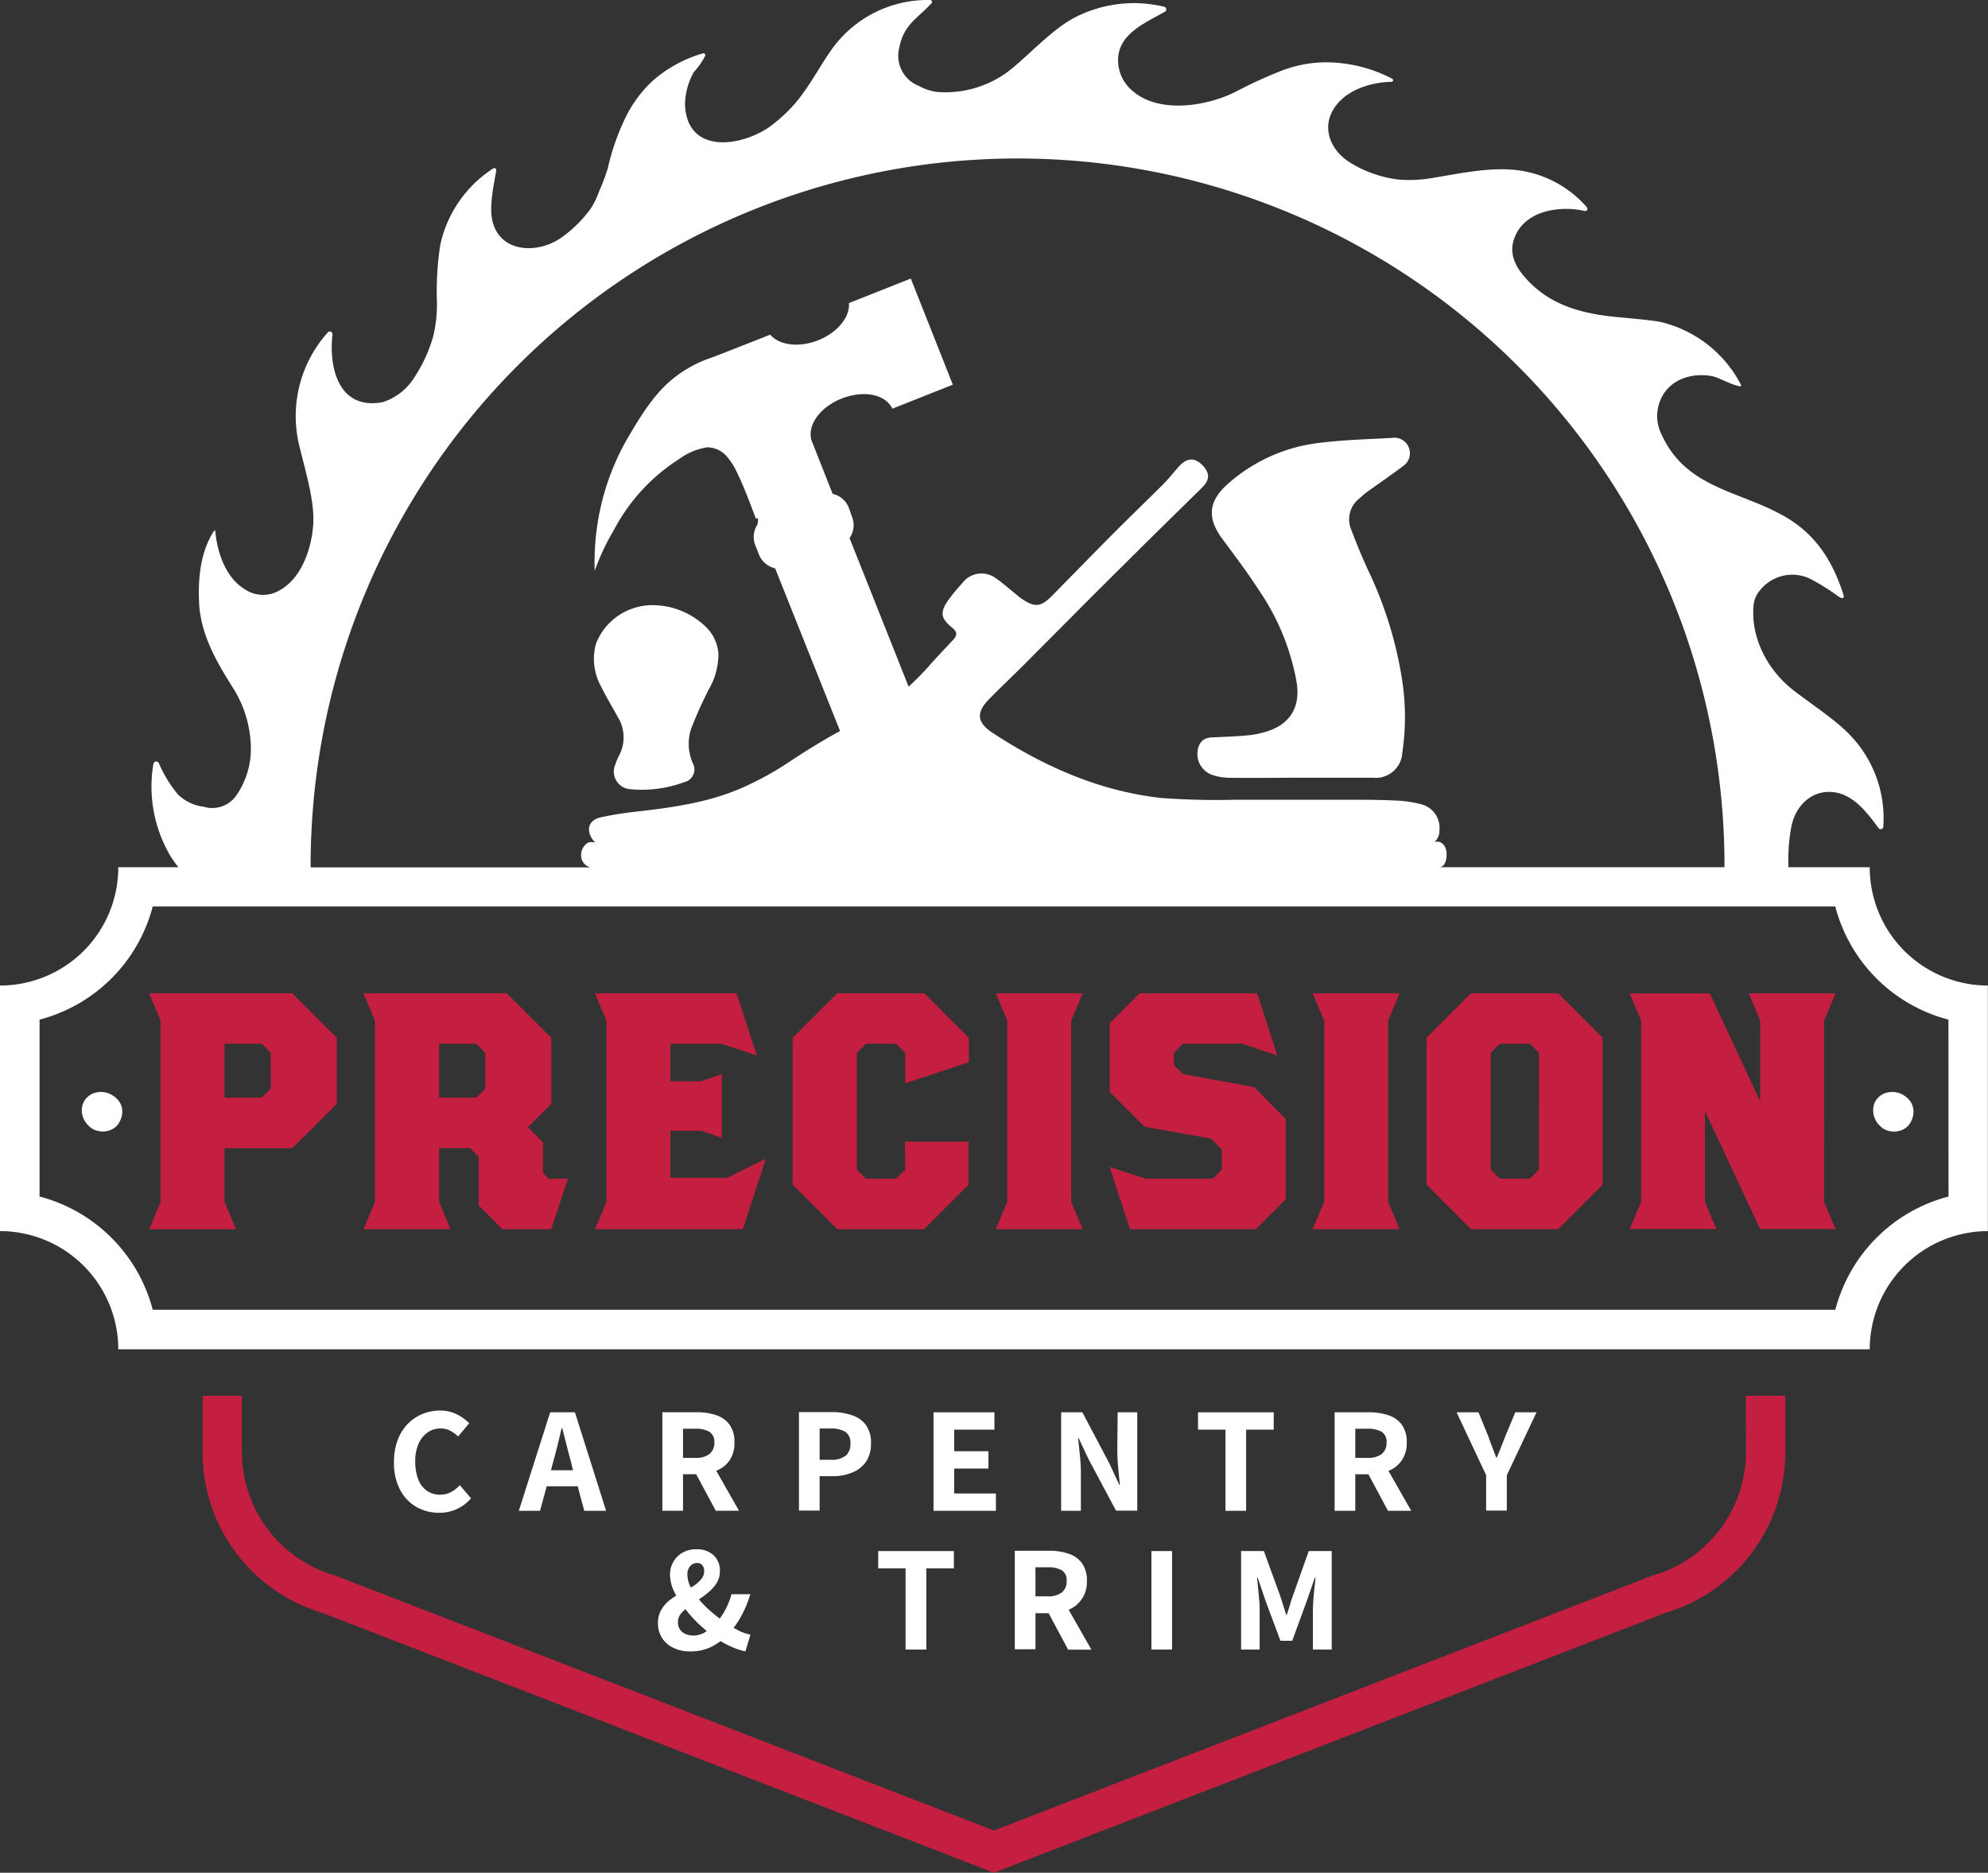 <?xml version="1.0" encoding="UTF-8"?>
<svg xmlns="http://www.w3.org/2000/svg" viewBox="0 0 281.02 264.68">
  <rect x="0" y="0" width="281.02" height="264.68" fill="#333333" stroke="none"/>
  <defs>
    <style>.cls-1{fill:#c41f40;}.cls-2{fill:none;}.cls-3{fill:#fff;}</style>
  </defs>
  <title>PRECISION_Main_logo_Color_over_blue_bg</title>
  <g id="Layer_2" data-name="Layer 2">
    <g id="Layer_1-2" data-name="Layer 1">
      <path class="cls-1" d="M246.81,205.27a18.19,18.19,0,0,1-12.89,17.32l-.22.06-.2.07-93,36-93-36-.21-.07-.21-.06a18.19,18.19,0,0,1-12.89-17.32v-8H28.64v8A23.64,23.64,0,0,0,45.5,227.93l95,36.75,95-36.75a23.64,23.64,0,0,0,16.86-22.66v-8h-5.57Z"></path>
      <path class="cls-1" d="M47.61,146.68V156l-6.29,6.28H31.74v7.6l1.63,3.86H21.08l1.62-3.86V144.24l-1.62-3.85H41.32Zm-9.34,2.12L37,147.52H31.74v7.62H37l1.28-1.28Z"></path>
      <path class="cls-1" d="M80.29,166.59l-2.36,7.13H71l-3.33-3.34v-6.9l-1.21-1.21H62.07v7.59l1.62,3.86H51.4L53,169.86V144.24l-1.63-3.85H71.64l6.29,6.29V156l-3.32,3.31,2.14,2.14v4.32l.85.84ZM68.59,148.8l-1.27-1.28H62.07v7.62h5.25l1.27-1.28Z"></path>
      <path class="cls-1" d="M108.26,163.77,105,173.72H84.11l1.62-3.86V144.25l-1.62-3.86h20l2.88,8.79-5-1.66H94.77v5.3h4.35l2.9-1v9l-2.9-1H94.77v6.65h8Z"></path>
      <path class="cls-1" d="M127.92,161.36h9v6.07l-6.29,6.29H118.34l-6.29-6.29V146.68l6.29-6.29h12.33l6.29,6.29v3.44l-9,3V148.8l-1.28-1.28h-4.27l-1.28,1.28v16.51l1.28,1.28h4.27l1.28-1.28Z"></path>
      <path class="cls-1" d="M151.42,169.86l1.63,3.86H140.76l1.62-3.86V144.25l-1.62-3.86h12.29l-1.63,3.86Z"></path>
      <path class="cls-1" d="M181.75,158.16v11.33l-4.22,4.23h-17.8l-2.88-8.79,5.05,1.66h9.53l1.28-1.28v-2.84l-1.55-1.55-9.37-1.67h0l-4.93-4.93v-9.7l4.23-4.23H177.7l2.87,8.79-5-1.66h-8.36l-1.28,1.28v1.72l1.28,1.28,10.06,1.84Z"></path>
      <path class="cls-1" d="M196.22,169.86l1.62,3.86H185.56l1.62-3.86V144.25l-1.62-3.86h12.28l-1.62,3.86Z"></path>
      <path class="cls-1" d="M226.55,146.68v20.75l-6.29,6.29H207.94l-6.29-6.29V146.68l6.29-6.29h12.32Zm-9,2.12-1.28-1.28H212l-1.28,1.28v16.51l1.28,1.28h4.26l1.28-1.28Z"></path>
      <path class="cls-1" d="M257.85,169.86l1.62,3.85H248.81L241,157v12.85l1.62,3.85H230.36l1.63-3.85V144.25l-1.63-3.85h11.34l7.12,15.27V144.24l-1.62-3.85h12.28l-1.62,3.85Z"></path>
      <line class="cls-2" x1="254.21" y1="126.91" x2="244.11" y2="126.91"></line>
      <line class="cls-2" x1="36.73" y1="126.91" x2="21.45" y2="126.91"></line>
      <path class="cls-3" d="M178.07,83.58a33.25,33.25,0,0,1,5.22,12.85c.55,3.44-.86,5.86-4.12,6.92a12.83,12.83,0,0,1-2.67.57c-1.63.16-3.27.21-4.9.29-.91,0-1.73.22-2.11,1.17a3.14,3.14,0,0,0,1.63,4.05,7.23,7.23,0,0,0,2.51.49c3.39.06,6.79,0,10.18,0h0c3.42,0,6.84,0,10.27,0a3.76,3.76,0,0,0,4.15-3.55,34.35,34.35,0,0,0-.06-10.47,56,56,0,0,0-4.86-15.49q-1.26-2.76-2.32-5.6a3.72,3.72,0,0,1,1.17-4.36c.36-.32.7-.64,1.08-.92,1.69-1.22,3.42-2.38,5.07-3.64a2.19,2.19,0,0,0-1.52-4c-3.33.19-6.67.27-10,.67a23.61,23.61,0,0,0-13.27,5.87c-2.7,2.42-2.91,4.77-.78,7.67C174.58,78.57,176.4,81,178.07,83.58Z"></path>
      <path class="cls-3" d="M87.37,101.41a5.44,5.44,0,0,1,.12,5.41A8.27,8.27,0,0,0,87,108a2.5,2.5,0,0,0,2.18,3.55,17.24,17.24,0,0,0,7.53-1,1.84,1.84,0,0,0,1.22-2.69A6.77,6.77,0,0,1,97.7,103a57.11,57.11,0,0,1,2.51-5.59,10.11,10.11,0,0,0,1.35-4.86,5.78,5.78,0,0,0-1.84-4,10.78,10.78,0,0,0-6.88-3,8.57,8.57,0,0,0-8.6,5.44,8.06,8.06,0,0,0,.82,6.2C85.77,98.68,86.61,100,87.37,101.41Z"></path>
      <path class="cls-3" d="M63.78,210.87a3.23,3.23,0,0,1-1.57.38,3.16,3.16,0,0,1-1.86-.55,3.5,3.5,0,0,1-1.23-1.61,7,7,0,0,1-.42-2.55,6,6,0,0,1,.46-2.48,3.83,3.83,0,0,1,1.28-1.6,3.1,3.1,0,0,1,1.82-.57,2.93,2.93,0,0,1,1.38.32,6.18,6.18,0,0,1,1.13.81l1.56-1.87a6.7,6.7,0,0,0-1.74-1.25,5.17,5.17,0,0,0-2.4-.54,6.34,6.34,0,0,0-2.48.49,6.06,6.06,0,0,0-2.09,1.42,6.53,6.53,0,0,0-1.42,2.3,8.69,8.69,0,0,0-.51,3.08,8.14,8.14,0,0,0,.87,3.92A6,6,0,0,0,58.89,213a6.47,6.47,0,0,0,3.22.81,5.79,5.79,0,0,0,2.47-.53,5.66,5.66,0,0,0,2-1.52L65,209.91A5,5,0,0,1,63.78,210.87Z"></path>
      <path class="cls-3" d="M77.77,199.61l-4.43,13.92h3l.94-3.47h4.38l.93,3.47h3.09l-4.41-13.92Zm.11,8.19.38-1.43c.2-.71.4-1.46.59-2.24s.37-1.54.54-2.28h.09c.2.74.39,1.5.58,2.28s.39,1.53.59,2.24L81,207.8Z"></path>
      <path class="cls-3" d="M103.11,206.43a4.32,4.32,0,0,0,.71-2.55,4.11,4.11,0,0,0-.71-2.55A3.89,3.89,0,0,0,101.2,200a8.27,8.27,0,0,0-2.67-.4h-4.9v13.92h2.92v-5.16h1.86l2.77,5.16h3.28l-3.21-5.65A4.11,4.11,0,0,0,103.11,206.43Zm-6.56-4.5h1.73a3.84,3.84,0,0,1,2,.43,1.65,1.65,0,0,1,.7,1.52,2,2,0,0,1-.7,1.63,3.17,3.17,0,0,1-2,.54H96.55Z"></path>
      <path class="cls-3" d="M120.36,200a8.57,8.57,0,0,0-2.77-.42h-4.65v13.92h2.92v-4.86h1.82a7.15,7.15,0,0,0,2.71-.49,4.23,4.23,0,0,0,2-1.52,4.45,4.45,0,0,0,.73-2.64,4.22,4.22,0,0,0-.74-2.62A4,4,0,0,0,120.36,200Zm-.82,5.73a3.07,3.07,0,0,1-2.06.59h-1.62v-4.42h1.54a3.89,3.89,0,0,1,2.1.47,1.82,1.82,0,0,1,.71,1.62A2.18,2.18,0,0,1,119.54,205.76Z"></path>
      <polygon class="cls-3" points="134.88 207.56 139.72 207.56 139.72 205.11 134.88 205.11 134.88 202.06 140.57 202.06 140.57 199.61 131.96 199.61 131.96 213.53 140.78 213.53 140.78 211.08 134.88 211.08 134.88 207.56"></polygon>
      <path class="cls-3" d="M157.94,204.9c0,.81.05,1.65.13,2.53s.16,1.7.23,2.43h-.08l-1.39-3L153,199.61h-3v13.92h2.79V208.2a21.62,21.62,0,0,0-.14-2.49q-.13-1.31-.24-2.43h.08l1.41,3,3.86,7.23h3V199.61h-2.77Z"></path>
      <polygon class="cls-3" points="176.15 213.53 176.15 202.06 180.05 202.06 180.05 199.61 169.35 199.61 169.35 202.06 173.23 202.06 173.23 213.53 176.15 213.53"></polygon>
      <path class="cls-3" d="M198.13,206.43a4.25,4.25,0,0,0,.72-2.55,4,4,0,0,0-.72-2.55,3.82,3.82,0,0,0-1.9-1.32,8.32,8.32,0,0,0-2.67-.4h-4.9v13.92h2.92v-5.16h1.86l2.76,5.16h3.29l-3.22-5.65A4,4,0,0,0,198.13,206.43Zm-6.55-4.5h1.73a3.87,3.87,0,0,1,2,.43,1.65,1.65,0,0,1,.69,1.52,2,2,0,0,1-.69,1.63,3.19,3.19,0,0,1-2,.54h-1.73Z"></path>
      <path class="cls-3" d="M212.81,202.94q-.3.78-.6,1.53c-.2.5-.4,1-.62,1.54h-.08c-.2-.53-.39-1-.59-1.54s-.38-1-.56-1.53L209,199.61H205.9l4.18,8.89v5H213v-5l4.2-8.89h-3Z"></path>
      <path class="cls-3" d="M103.7,230.07a13,13,0,0,0,1.13-1.75,15.85,15.85,0,0,0,1.23-3H103.4a10.49,10.49,0,0,1-1,2.44,8.77,8.77,0,0,1-.66,1c-.28-.22-.57-.43-.85-.67A16.29,16.29,0,0,1,99,226.29c-.07-.09-.12-.17-.19-.25a15.26,15.26,0,0,0,1.41-1.06,5.6,5.6,0,0,0,1.11-1.29,3.08,3.08,0,0,0,.43-1.63,2.92,2.92,0,0,0-.89-2.25,3.38,3.38,0,0,0-2.41-.84,3.75,3.75,0,0,0-2,.49,3.45,3.45,0,0,0-1.29,1.31,3.53,3.53,0,0,0-.46,1.78,5.8,5.8,0,0,0,.52,2.26c.11.23.24.46.37.7a10,10,0,0,0-.92.64,4.76,4.76,0,0,0-1.2,1.37,3.66,3.66,0,0,0-.47,1.91,3.72,3.72,0,0,0,2.09,3.42,5.15,5.15,0,0,0,2.49.55,6.64,6.64,0,0,0,3-.66,8.76,8.76,0,0,0,1.27-.8,12.38,12.38,0,0,0,1.43.76,10.4,10.4,0,0,0,2.08.7l.71-2.37a6.75,6.75,0,0,1-1.51-.49C104.33,230.4,104,230.24,103.7,230.07Zm-6.13-8.73a1.21,1.21,0,0,1,.94-.43.89.89,0,0,1,.78.32,1.28,1.28,0,0,1,.25.83,1.76,1.76,0,0,1-.47,1.2,5,5,0,0,1-1.21,1l-.2.12a4,4,0,0,1-.49-1.79A1.72,1.72,0,0,1,97.57,221.34Zm.43,9.82a2.64,2.64,0,0,1-1.14-.24,1.72,1.72,0,0,1-.77-.66,1.88,1.88,0,0,1-.26-1,1.86,1.86,0,0,1,.42-1.19,5.52,5.52,0,0,1,.64-.64,18.48,18.48,0,0,0,1.89,2.1c.37.34.74.67,1.13,1-.14.09-.27.18-.4.25A3.19,3.19,0,0,1,98,231.16Z"></path>
      <polygon class="cls-3" points="124.14 221.67 128.01 221.67 128.01 233.14 130.94 233.14 130.94 221.67 134.84 221.67 134.84 219.22 124.14 219.22 124.14 221.67"></polygon>
      <path class="cls-3" d="M152.92,226a4.25,4.25,0,0,0,.72-2.55,4.07,4.07,0,0,0-.72-2.55,3.8,3.8,0,0,0-1.91-1.32,8.21,8.21,0,0,0-2.66-.4h-4.9v13.92h2.92V228h1.86l2.76,5.16h3.29l-3.22-5.65A4,4,0,0,0,152.92,226Zm-6.55-4.49h1.72a3.89,3.89,0,0,1,2,.42,1.65,1.65,0,0,1,.69,1.52,2,2,0,0,1-.69,1.63,3.2,3.2,0,0,1-2,.54h-1.72Z"></path>
      <rect class="cls-3" x="162.76" y="219.22" width="2.92" height="13.92"></rect>
      <path class="cls-3" d="M182.73,225.62c-.14.41-.28.84-.41,1.29l-.42,1.33h-.08c-.15-.44-.28-.89-.42-1.33s-.27-.88-.41-1.29l-2.33-6.4h-3.22v13.92h2.62v-5.52c0-.44,0-.93-.06-1.48s-.09-1.1-.15-1.65-.1-1.05-.15-1.5h.09l1.11,3.27L181,231.9h1.67l2.06-5.64,1.13-3.27h.09c0,.45-.09.94-.15,1.5s-.11,1.1-.15,1.65-.06,1-.06,1.48v5.52h2.66V219.22H185Z"></path>
      <path class="cls-3" d="M16.07,154.92a3,3,0,0,0-1.16-.52,3,3,0,0,0-1.27,0,2.46,2.46,0,0,0-1.18.57,2.42,2.42,0,0,0-.68.9,2.76,2.76,0,0,0-.22,1.12,3,3,0,0,0,1,2.14,2.29,2.29,0,0,0,1,.63,3.19,3.19,0,0,0,1.26.15,2.85,2.85,0,0,0,1.2-.4,2.26,2.26,0,0,0,.9-1,3,3,0,0,0,.37-1.46,2.62,2.62,0,0,0-.35-1.23A2.87,2.87,0,0,0,16.07,154.92Z"></path>
      <path class="cls-3" d="M264.79,157a2.87,2.87,0,0,0,.26,1.14,3,3,0,0,0,.72,1,2.32,2.32,0,0,0,1,.63,3.12,3.12,0,0,0,1.25.15,2.84,2.84,0,0,0,1.21-.4,2.32,2.32,0,0,0,.9-1,2.94,2.94,0,0,0,.36-1.46,2.73,2.73,0,0,0-.34-1.23,3,3,0,0,0-.87-.91,3,3,0,0,0-1.16-.52,3,3,0,0,0-1.27,0,2.46,2.46,0,0,0-1.18.57,2.42,2.42,0,0,0-.68.9A2.75,2.75,0,0,0,264.79,157Z"></path>
      <path class="cls-3" d="M264.3,122.57H252.81a26,26,0,0,1,.39-5.61c.57-3.2,3.14-5.6,6.46-4.92,2.59.54,4.41,3,5.89,5a.37.37,0,0,0,.67-.21,16.94,16.94,0,0,0-4.76-13c-2-2.09-5.23-4.18-7.88-6.22-3.67-2.82-6.12-7.42-5.7-12a3.73,3.73,0,0,1,.92-2.19A5.83,5.83,0,0,1,256,81.86a32.74,32.74,0,0,1,3.95,2.49c.61.36.81.2.58-.47-1.53-4.69-3.89-8.34-8.12-10.81-6.41-3.74-14-3.95-17.51-11.61a5.81,5.81,0,0,1,0-5.32c1.31-2.57,4.27-3.46,7-3,1.17.22,2.49,1.13,3.92,1.43.29.07.36,0,.22-.3a17.28,17.28,0,0,0-11.24-8.75c-.63-.15-2.5-.37-5.63-.65-5.36-.46-10.3-1.64-13.88-6-1.6-1.93-1.94-3.84-1-5.73,1.62-3.43,6.35-4.11,9.71-3.32a.32.32,0,0,0,.32-.52,15.55,15.55,0,0,0-8.68-5.06c-4.14-.85-8.83.21-12.92.87a18.88,18.88,0,0,1-5,.27,16.87,16.87,0,0,1-6.72-2.31c-3-1.79-4.38-5.19-2.15-8.15,1.75-2.31,5-3.29,7.86-3.36a.23.23,0,0,0,.1-.43A20.43,20.43,0,0,0,187,8.81a17.86,17.86,0,0,0-6.38,1.4q-2.85,1.14-6,2.78c-3.94,2-10.76,3.15-14.52-.14a5.66,5.66,0,0,1-2-3.58c-.54-4.26,3.48-5.86,6.56-7.61a.38.38,0,0,0-.11-.71A18.21,18.21,0,0,0,151.88,2.5c-3.38,1.77-6.87,5.78-9.66,7.82A14.9,14.9,0,0,1,132.5,13a7.3,7.3,0,0,1-2.62-.86,4.56,4.56,0,0,1-2.77-5.35c.61-3.31,2.6-4.18,4.51-6.28A.28.28,0,0,0,131.4,0a16.66,16.66,0,0,0-14.18,7.49c-1.64,2.38-3.3,5.6-5.48,7.84a21.33,21.33,0,0,1-3.13,2.72c-4.2,2.79-11.54,3.65-11.78-3.31a9.61,9.61,0,0,1,1.26-4.57A9.84,9.84,0,0,0,99.68,7.9a.26.26,0,0,0-.3-.36,18.29,18.29,0,0,0-7.3,4.05,17.79,17.79,0,0,0-3.93,5.6,32.7,32.7,0,0,0-2.23,6.58,29,29,0,0,1-1.28,3.39,10.51,10.51,0,0,1-1.2,2.41,17.89,17.89,0,0,1-4.07,4c-3.3,2.35-8.62,2.2-9.74-2.26-.52-2,.13-5,.52-7.21a.28.28,0,0,0-.43-.29,17.15,17.15,0,0,0-7.49,10.83,43.53,43.53,0,0,0-.47,8,18.82,18.82,0,0,1-.55,5,21,21,0,0,1-2.92,6.12,8.14,8.14,0,0,1-4.2,3.08C47.89,58,46.45,52,47,47.27a.38.38,0,0,0-.66-.29,17.7,17.7,0,0,0-3.91,16.5c.81,3.35,2,7.27,1.86,10.41-.17,3.41-1.57,7.72-4.67,9.49a4.6,4.6,0,0,1-4.86,0c-2.75-1.57-4-5.06-4.32-8.19,0-.27-.11-.28-.25-.06C28.37,78,28,81.58,28.13,84.91c.15,4.61,2.36,8.45,4.88,12.43a16.25,16.25,0,0,1,2.45,8.93,11.6,11.6,0,0,1-2.12,6.25,4.15,4.15,0,0,1-4.55,1.5,6.32,6.32,0,0,1-3.65-1.75,17.91,17.91,0,0,1-2.68-4.4.41.41,0,0,0-.78.11A19.3,19.3,0,0,0,24,120.83a15.59,15.59,0,0,0,1.22,1.74H16.72a16.72,16.72,0,0,1-4.89,11.83A16.76,16.76,0,0,1,0,139.29V174A16.72,16.72,0,0,1,16.72,190.7H264.3A16.73,16.73,0,0,1,281,174V139.29A16.72,16.72,0,0,1,264.3,122.57Zm-220.39-.24a99.93,99.93,0,1,1,199.86,0c0,.08,0,.16,0,.24H203.59c.53-.15.84-.67.89-1.58.07-1.13-.35-1.74-1-2a1.73,1.73,0,0,0-.68,0,2.24,2.24,0,0,0,.68-1.69,3.43,3.43,0,0,0-2.59-3.63,16.37,16.37,0,0,0-3.27-.51c-2.14-.11-4.28-.13-6.42-.13-5.51,0-11,0-16.53,0a105.09,105.09,0,0,1-10.66-.26c-8.67-1-16.43-4.44-23.67-9.17-2.27-1.49-2.39-2.89-.5-4.81s4-3.9,5.93-5.87c4.66-4.67,9.29-9.35,14-14,3.37-3.36,6.77-6.68,10.15-10,1.14-1.12,1.12-2.12,0-3.22s-2.21-1-3.4.37c-.7.8-1.36,1.63-2.1,2.38-2.24,2.24-4.53,4.43-6.77,6.68-3,3-6,6.1-9,9.14-1.51,1.52-2.4,1.59-4.17.39-.42-.28-.79-.62-1.18-.93-.8-.64-1.56-1.34-2.41-1.91a3.39,3.39,0,0,0-4.9.65A25.87,25.87,0,0,0,134,84.88c-1.16,1.71-1,2.53.59,3.83.73.58.77,1.05.14,1.73-1.08,1.16-2.18,2.3-3.23,3.48a39.36,39.36,0,0,1-3.06,3.13l-8.35-21a3.16,3.16,0,0,0,.35-3L120,71.8a3.18,3.18,0,0,0-2.3-2l-2.85-7.22a1.34,1.34,0,0,0-.06-.12c-.84-2.14,1-4.88,4.19-6.13s6.21-.57,7.16,1.43l8.55-3.39-5.94-15L120,42.84a3.6,3.6,0,0,1,0,.57,4.18,4.18,0,0,1-.66,1.8,6.92,6.92,0,0,1-1.51,1.64,8.69,8.69,0,0,1-2.2,1.25c-2.72,1.07-5.48.69-6.75-.8l-7,2.75c-.55.22-1.11.42-1.66.62a17.32,17.32,0,0,0-4.69,2.54c-2.88,2.18-4.8,5.32-6.61,8.38a34.56,34.56,0,0,0-3.79,9.17,36,36,0,0,0-1.07,9.93A32.47,32.47,0,0,1,86.73,75,26.57,26.57,0,0,1,96,64.88,9,9,0,0,1,100,63.22a3.71,3.71,0,0,1,2.78,1.34,9.25,9.25,0,0,1,1.34,2.1c1.06,2.14,1.89,4.44,2.75,6.69l.13-.1c.26-.22.14.83,0,1a3.2,3.2,0,0,0-.23,2.82l.49,1.25a3.22,3.22,0,0,0,2.31,2l9.18,23c-2.39,1.29-4.71,2.73-7,4.24a43.82,43.82,0,0,1-7.14,3.91c-4.69,2-9.71,2.68-14.74,3.25a46.9,46.9,0,0,0-5,.81c-1.13.25-1.65,1-1.61,1.75a2.54,2.54,0,0,0,.89,1.77h-.09a2.88,2.88,0,0,0-.83,0,2,2,0,0,0-.83,2.77,1.69,1.69,0,0,0,1.07.77H43.92C43.92,122.49,43.91,122.41,43.91,122.33Zm231.53,46.78a22.37,22.37,0,0,0-16,16H21.59a22.4,22.4,0,0,0-16-16v-25a22.38,22.38,0,0,0,16-16H259.43a22.35,22.35,0,0,0,16,16Z"></path>
    </g>
  </g>
</svg>
